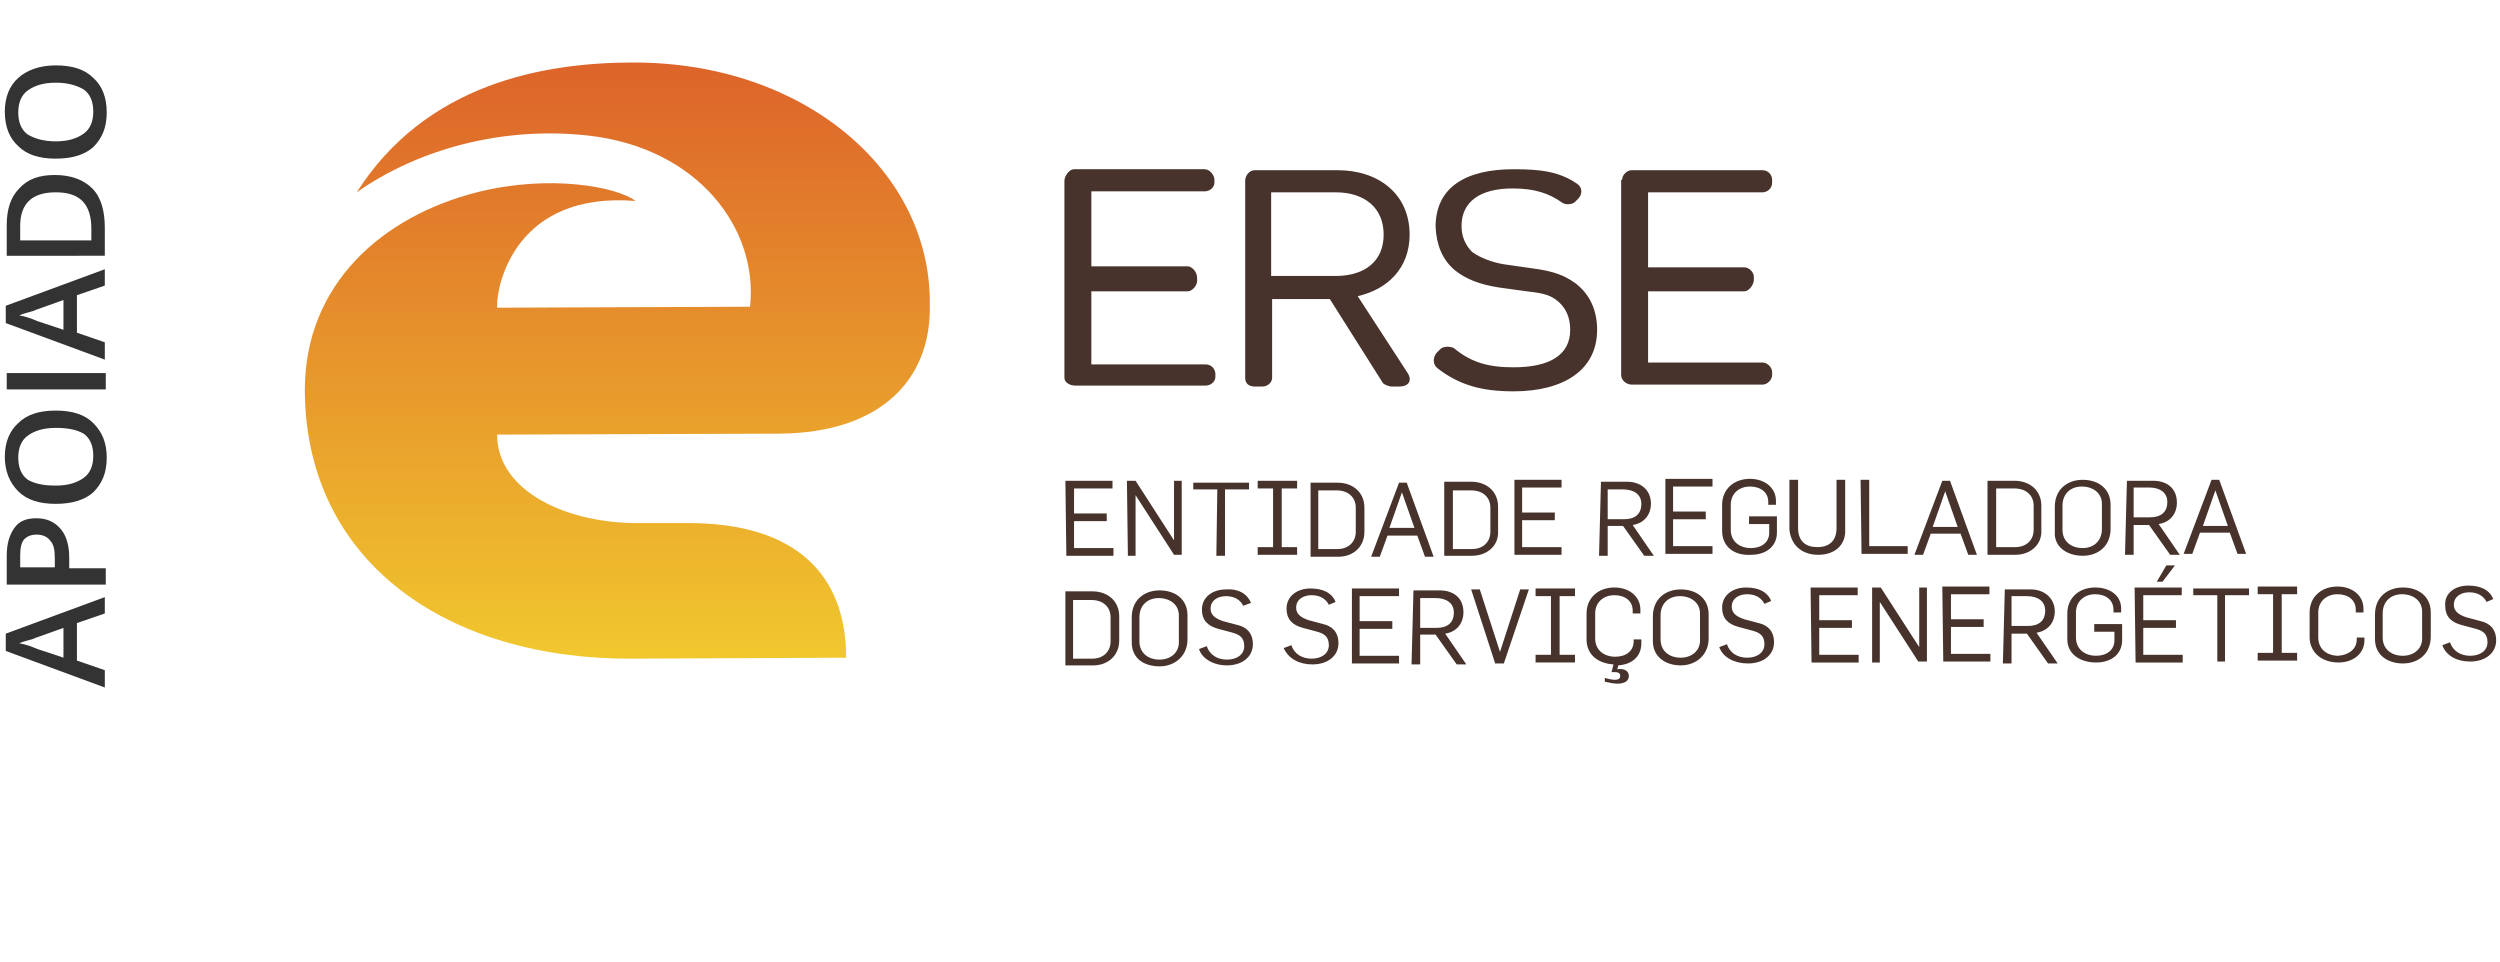 <?xml version="1.0" encoding="utf-8"?>
<!-- Generator: Adobe Illustrator 14.0.0, SVG Export Plug-In  -->
<!DOCTYPE svg PUBLIC "-//W3C//DTD SVG 1.1//EN" "http://www.w3.org/Graphics/SVG/1.1/DTD/svg11.dtd">
<svg version="1.1"
	 xmlns="http://www.w3.org/2000/svg" xmlns:xlink="http://www.w3.org/1999/xlink" xmlns:a="http://ns.adobe.com/AdobeSVGViewerExtensions/3.0/"
	 x="0px" y="0px" width="260px" height="100px" viewBox="-0.5 -6.5 260 100" enable-background="new -0.5 -6.5 260 100"
	 xml:space="preserve">
<defs>
</defs>
<path fill-rule="evenodd" clip-rule="evenodd" fill="#48332C" d="M110.2,12.3c0-0.5,0.5-1.2,1-1.2h13.6c0.5,0,1,0.6,1,1.1l0,0.3
	c0,0.5-0.5,0.9-1,0.9H113v7.8h10c0.5,0,1,0.6,1,1.2v0.3c0,0.5-0.5,1.1-1,1.1h-10v7.6l11.9,0c0.6,0,1,0.5,1,1v0.3
	c0,0.5-0.5,0.9-1,0.9h-13.6c-0.5,0-1.1-0.3-1.1-0.8V12.3 M140.7,24.3l5.2,8c0.5,0.8,0.1,1.4-0.9,1.4h-0.8c-0.2,0-0.8-0.2-0.9-0.4
	l-5.5-8.7l-6,0v8.2c0,0.5-0.5,0.9-1,0.9H130c-0.6,0-1-0.3-1-0.9V12.3c0-0.5,0.4-1.1,1-1.1h8.6c4.3,0,7.5,2.5,7.5,6.7
	C146.1,21.4,143.8,23.6,140.7,24.3 M131.7,13.5v8.7l6.7,0c3,0,5-1.5,5-4.3c0-2.8-2-4.4-5-4.4H131.7z M149,31.8
	c-0.5-0.4-0.5-1.1-0.1-1.6l0.4-0.4c0.3-0.3,1-0.3,1.4-0.1c1.8,1.5,3.6,2,6.2,2c3.8,0,5.9-1.3,5.9-3.9c0-1.2-0.4-2.2-1.2-2.9
	c-0.8-0.7-1.5-0.9-3.3-1.1l-2.9-0.4c-2-0.3-3.5-0.9-4.6-1.8c-1.3-1.1-1.9-2.6-2-4.5c0-4.1,3.1-6,8.1-6c2.7,0,4.7,0.2,6.6,1.5
	c0.6,0.4,0.6,1.1,0.1,1.6l-0.3,0.3c-0.3,0.3-1,0.3-1.3,0.1c-1.4-1-2.9-1.5-5.2-1.5c-3.4,0-5.3,1.4-5.3,3.9c0,1.1,0.4,2,1.1,2.7
	c0.8,0.6,2.1,1.1,3.4,1.3l2.8,0.4c2.4,0.3,3.5,0.8,4.6,1.6c1.4,1.1,2.2,2.7,2.2,4.8c0,4.2-3.5,6.4-8.7,6.4
	C153.5,34.2,151.2,33.5,149,31.8 M168.2,12.2c0-0.5,0.5-1,1-1h13.6c0.5,0,1,0.4,1,1v0.3c0,0.6-0.5,1-1,1h-11.9v7.8h10
	c0.5,0,1,0.5,1,1v0.3c0,0.5-0.5,1.2-1,1.2h-10v7.4l11.9,0c0.5,0,1,0.5,1,1l0,0.3c0,0.5-0.5,1-1,1h-13.6c-0.5,0-1.1-0.4-1.1-1V12.2z
	 M111.1,62l0-6.1l1.9,0c1.2,0,2,0.7,2,1.8l0,2.5c0,1.1-0.8,1.8-1.9,1.8L111.1,62 M110.3,62.7l2.9,0c1.5,0,2.7-1,2.7-2.6l0-2.5
	c0-1.6-1.2-2.6-2.8-2.6l-2.8,0L110.3,62.7z M120.1,62.1c-1.2,0-2.1-0.7-2.1-1.9l0-2.5c0-1.3,0.9-2,2-2c1.2,0,2.1,0.7,2.1,1.8l0,2.6
	C122.2,61.4,121.2,62.1,120.1,62.1 M120.1,62.8c1.6,0,2.9-1.1,2.9-2.8l0-2.5c0-1.7-1.3-2.6-2.9-2.6c-1.6,0-2.9,1-2.9,2.8l0,2.6
	C117.2,62,118.5,62.8,120.1,62.8 M127.1,62.7c1.6,0,2.7-0.9,2.7-2.2c0-1.2-0.7-1.8-1.6-2l-1.5-0.4c-0.9-0.3-1.3-0.7-1.3-1.3
	c0-0.9,0.8-1.3,1.6-1.3c0.9,0,1.5,0.4,1.8,1l0.8-0.3c-0.4-1-1.4-1.5-2.6-1.4c-1.4,0-2.5,0.8-2.5,2.1c0,1.1,0.6,1.7,1.7,2l1.5,0.4
	c0.7,0.2,1.2,0.5,1.2,1.4c0,0.9-0.8,1.4-1.8,1.4c-1,0-1.8-0.5-2.1-1.4l-0.8,0.3C124.5,62,125.7,62.7,127.1,62.7 M136,62.6
	c1.6,0,2.7-0.9,2.7-2.2c0-1.2-0.7-1.8-1.6-2l-1.5-0.4c-0.9-0.3-1.3-0.7-1.3-1.3c0-0.9,0.8-1.3,1.6-1.3c0.9,0,1.5,0.4,1.8,1l0.7-0.3
	c-0.4-1-1.4-1.4-2.6-1.4c-1.4,0-2.5,0.8-2.5,2.1c0,1.1,0.6,1.7,1.7,2l1.5,0.4c0.7,0.2,1.2,0.5,1.2,1.4c0,0.9-0.8,1.4-1.8,1.4
	c-1,0-1.8-0.5-2.1-1.4l-0.8,0.3C133.5,62,134.6,62.6,136,62.6 M140.1,62.5l4.9,0l0-0.8l-4.1,0l0-2.8l3.4,0l0-0.8l-3.4,0l0-2.6l4.1,0
	l0-0.8l-4.9,0L140.1,62.5z M147.2,58.8l0-3.1l1.6,0c1.1,0,1.9,0.5,1.9,1.5c0,1.1-0.7,1.6-1.8,1.6L147.2,58.8 M146.3,62.6l0.9,0
	l0-3.1l1.6,0l2.2,3.1l1,0l-2.2-3.2c1.3-0.2,1.9-1.2,1.9-2.2c0-1.5-1-2.3-2.5-2.3l-2.7,0L146.3,62.6z M155,62.5l0.9,0l2.6-7.7l-0.9,0
	l-2.1,6.5h0l-2.1-6.5l-0.9,0L155,62.5z M159.2,55.5h1.6l0,6.1l-1.6,0v0.8l4.1,0l0-0.8l-1.6,0l0-6.1l1.6,0v-0.8l-4.1,0V55.5z
	 M167.7,64.6c0.8,0,1.2-0.3,1.2-0.8c0-0.6-0.6-0.8-1.2-0.7l0.1-0.4c1.4-0.1,2.4-0.9,2.4-2.3V60h-0.8v0.2c0,1-0.8,1.6-1.9,1.6
	c-1.2,0-2.1-0.7-2.1-1.9l0-2.6c0-1.2,0.9-1.9,2-1.9c1.1,0,1.9,0.6,1.9,1.6v0.3h0.8l0-0.4c0-1.4-1.2-2.3-2.7-2.3
	c-1.7,0-2.9,1.1-2.9,2.7l0,2.7c0,1.6,1.2,2.5,2.8,2.6l-0.2,0.8l0.3,0c0.4,0,0.6,0.1,0.6,0.4c0,0.3-0.2,0.4-0.6,0.4
	c-0.2,0-0.7-0.1-1-0.2v0.4C166.9,64.5,167.3,64.6,167.7,64.6 M174.3,61.9c-1.2,0-2.1-0.7-2.1-1.9l0-2.5c0-1.3,0.9-2,2-2
	c1.2,0,2.1,0.7,2.1,1.8l0,2.6C176.4,61.2,175.4,61.9,174.3,61.9 M174.3,62.7c1.6,0,2.9-1.1,2.9-2.8l0-2.5c0-1.7-1.3-2.6-2.9-2.6
	c-1.6,0-2.9,1-2.9,2.8l0,2.6C171.4,61.8,172.7,62.7,174.3,62.7 M181.3,62.5c1.6,0,2.7-0.9,2.7-2.2c0-1.2-0.7-1.8-1.6-2l-1.5-0.4
	c-0.9-0.3-1.3-0.7-1.3-1.3c0-0.9,0.8-1.3,1.6-1.3c0.9,0,1.5,0.4,1.8,1l0.7-0.3c-0.4-1-1.4-1.4-2.6-1.4c-1.4,0-2.5,0.8-2.5,2.1
	c0,1.1,0.6,1.7,1.7,2l1.5,0.4c0.7,0.2,1.2,0.5,1.2,1.4c0,0.9-0.8,1.4-1.8,1.4c-1,0-1.8-0.5-2.1-1.4l-0.8,0.3
	C178.7,61.9,179.9,62.5,181.3,62.5 M187.9,62.4l4.9,0l0-0.8l-4.1,0l0-2.8l3.4,0l0-0.8l-3.4,0l0-2.6l4,0v-0.8l-4.9,0L187.9,62.4z
	 M194.2,62.4l0.8,0l0-6.3h0l4,6.2l0.9,0l0-7.7l-0.8,0l0,6.2h0l-4-6.2h-0.9L194.2,62.4z M201.6,62.3l4.9,0l0-0.8l-4.1,0l0-2.8l3.4,0
	l0-0.8l-3.4,0l0-2.6l4,0l0-0.8l-4.9,0L201.6,62.3z M208.7,58.6l0-3.1h1.6c1.1,0,1.9,0.5,1.9,1.5c0,1.1-0.7,1.6-1.8,1.6L208.7,58.6
	 M207.8,62.5l0.9,0l0-3.1l1.6,0l2.2,3.1l1,0l-2.2-3.2c1.3-0.2,1.9-1.2,1.9-2.2c0-1.4-1.1-2.3-2.5-2.3l-2.7,0L207.8,62.5z
	 M217.5,62.4c1.6,0,2.7-0.9,2.7-2.3l0-1.7l-2.9,0l0,0.8l2.1,0l0,0.9c0,1-0.8,1.6-1.9,1.6c-1.2,0-2.1-0.7-2.1-1.9l0-2.6
	c0-1.2,0.9-1.9,2-1.9c1.1,0,1.9,0.6,1.9,1.6v0.3l0.8,0l0-0.4c0-1.4-1.2-2.2-2.7-2.2c-1.7,0-2.9,1.1-2.9,2.7l0,2.7
	C214.5,61.5,215.8,62.4,217.5,62.4 M223.8,54l0.6,0l1.3-1.7h-0.9L223.8,54z M221.6,62.4l4.9,0l0-0.8l-4.1,0l0-2.8l3.4,0l0-0.8
	l-3.4,0l0-2.6l4,0v-0.8l-4.9,0L221.6,62.4z M230.1,62.3l0.8,0l0-6.9l2.5,0l0-0.7l-5.8,0l0,0.7l2.5,0L230.1,62.3z M234.3,55.3l1.6,0
	l0,6.1l-1.6,0l0,0.8l4.1,0l0-0.8l-1.6,0l0-6.1h1.6l0-0.8l-4.1,0L234.3,55.3z M242.7,62.4c1.5,0,2.7-0.9,2.7-2.3v-0.3h-0.8v0.2
	c0,1-0.8,1.6-1.9,1.7c-1.2,0-2.1-0.7-2.1-1.9l0-2.6c0-1.2,0.9-1.9,2-1.9c1.1,0,1.9,0.6,1.9,1.6v0.3l0.8,0v-0.4
	c0-1.4-1.2-2.3-2.7-2.3c-1.7,0-2.9,1.1-2.9,2.7l0,2.7C239.8,61.5,241.1,62.4,242.7,62.4 M249.4,61.7c-1.2,0-2.1-0.7-2.1-1.9l0-2.5
	c0-1.3,0.9-2,2-2c1.2,0,2.1,0.7,2.1,1.8l0,2.6C251.5,61,250.5,61.7,249.4,61.7 M249.4,62.5c1.6,0,2.9-1,2.9-2.8l0-2.5
	c0-1.7-1.3-2.6-2.9-2.6c-1.6,0-2.9,1-2.9,2.8l0,2.6C246.5,61.6,247.8,62.5,249.4,62.5 M256.4,62.3c1.6,0,2.7-0.9,2.7-2.2
	c0-1.2-0.7-1.8-1.6-2l-1.5-0.4c-0.9-0.3-1.3-0.7-1.3-1.3c0-0.9,0.8-1.3,1.6-1.3c0.9,0,1.5,0.4,1.8,1l0.7-0.3c-0.4-1-1.4-1.4-2.6-1.4
	c-1.4,0-2.5,0.8-2.4,2.1c0,1.1,0.6,1.7,1.7,2l1.5,0.4c0.7,0.2,1.2,0.5,1.2,1.4c0,0.9-0.8,1.4-1.8,1.4c-1,0-1.8-0.5-2.1-1.4l-0.8,0.3
	C253.9,61.7,255,62.3,256.4,62.3 M110.4,51.3l4.9,0l0-0.8l-4.1,0l0-2.8l3.4,0v-0.8l-3.4,0l0-2.6l4,0v-0.8l-4.9,0L110.4,51.3z
	 M116.8,51.3l0.8,0l0-6.3h0l4,6.2l0.8,0l0-7.7l-0.8,0l0,6.2h0l-4-6.2l-0.9,0L116.8,51.3z M126,51.3l0.9,0l0-6.9l2.5,0l0-0.7l-5.8,0
	l0,0.7l2.5,0L126,51.3z M130.3,44.3l1.6,0l0,6.1l-1.6,0l0,0.8l4.1,0l0-0.8l-1.6,0l0-6.1l1.6,0v-0.8l-4.1,0L130.3,44.3z M136.6,50.6
	l0-6.1l1.9,0c1.2,0,2,0.7,2,1.8l0,2.5c0,1.1-0.8,1.8-1.9,1.8L136.6,50.6 M135.8,51.4l2.9,0c1.5,0,2.7-1,2.7-2.6l0-2.5
	c0-1.6-1.2-2.6-2.8-2.6l-2.8,0L135.8,51.4z M144,48.4l1.3-3.7h0l1.3,3.7L144,48.4z M142.1,51.4l0.9,0l0.8-2.2l3.1,0l0.8,2.2l0.9,0
	l-2.8-7.7l-0.8,0L142.1,51.4z M150.6,50.6l0-6.1h1.9c1.2,0,2,0.7,2,1.8l0,2.5c0,1.1-0.8,1.8-1.9,1.8L150.6,50.6 M149.7,51.3l2.9,0
	c1.5,0,2.8-1,2.7-2.6l0-2.5c0-1.6-1.2-2.6-2.8-2.6l-2.8,0L149.7,51.3z M157,51.2l4.9,0l0-0.8l-4.1,0l0-2.8l3.4,0l0-0.8l-3.4,0l0-2.6
	l4.1,0l0-0.8l-4.9,0L157,51.2z M166.7,47.5l0-3.1l1.6,0c1.1,0,1.9,0.5,1.9,1.5c0,1.1-0.7,1.6-1.8,1.6L166.7,47.5 M165.8,51.3h0.9
	l0-3.1l1.6,0l2.2,3.1l1,0l-2.2-3.2c1.3-0.2,1.9-1.2,1.9-2.2c0-1.4-1-2.3-2.5-2.3l-2.7,0L165.8,51.3z M172.7,51.1l4.9,0l0-0.8l-4.1,0
	l0-2.8l3.4,0v-0.8l-3.4,0l0-2.6l4.1,0v-0.8l-4.9,0L172.7,51.1z M181.6,51.2c1.6,0,2.7-0.9,2.7-2.3l0-1.7l-2.9,0V48l2.1,0l0,0.9
	c0,1-0.8,1.6-1.9,1.6c-1.2,0-2.1-0.7-2.1-1.9l0-2.6c0-1.2,0.9-1.9,2-1.9c1.1,0,1.9,0.6,1.9,1.6l0,0.3h0.8v-0.4
	c0-1.4-1.2-2.3-2.7-2.3c-1.7,0-2.9,1.1-2.9,2.7l0,2.7C178.6,50.4,179.9,51.3,181.6,51.2 M188.6,51.2c1.7,0,2.9-1,2.8-2.7l0-5.1
	l-0.9,0l0,5c0,1.3-0.7,2-2,2c-1.2,0-2-0.6-2-2l0-5l-0.9,0l0,5.2C185.8,50.4,187.1,51.2,188.6,51.2 M193.1,51.1l4.8,0v-0.8l-4,0
	l0-6.9h-0.9L193.1,51.1z M200.5,48.3l1.3-3.7h0l1.3,3.7L200.5,48.3z M198.6,51.2l0.9,0l0.8-2.2l3.1,0l0.8,2.2l0.9,0l-2.8-7.7l-0.8,0
	L198.6,51.2z M207.1,50.4l0-6.1l1.9,0c1.2,0,2,0.7,2,1.8l0,2.5c0,1.1-0.8,1.8-1.9,1.8L207.1,50.4 M206.2,51.2l2.9,0
	c1.5,0,2.8-1,2.7-2.6l0-2.5c0-1.6-1.2-2.6-2.8-2.6l-2.8,0L206.2,51.2z M216.1,50.5c-1.2,0-2.1-0.7-2.1-1.9l0-2.5c0-1.3,0.9-2,2-2
	c1.2,0,2.1,0.7,2.1,1.8l0,2.6C218.1,49.8,217.2,50.5,216.1,50.5 M216.1,51.3c1.6,0,2.9-1,2.9-2.8l0-2.5c0-1.7-1.3-2.6-2.9-2.6
	c-1.6,0-2.9,1-2.9,2.8l0,2.6C213.1,50.4,214.5,51.3,216.1,51.3 M221.4,47.3l0-3.1l1.6,0c1.1,0,1.9,0.5,1.9,1.5
	c0,1.1-0.7,1.6-1.8,1.6L221.4,47.3 M220.5,51.2l0.9,0l0-3.1l1.6,0l2.2,3.1h1l-2.2-3.2c1.3-0.2,1.9-1.2,1.9-2.2c0-1.5-1-2.3-2.5-2.3
	l-2.7,0L220.5,51.2z M228.6,48.2l1.3-3.7h0l1.3,3.7L228.6,48.2z M226.6,51.1l0.9,0l0.8-2.2l3.1,0l0.8,2.2l0.9,0l-2.8-7.7l-0.8,0
	L226.6,51.1z"/>
<linearGradient id="SVGID_1_" gradientUnits="userSpaceOnUse" x1="63.72" y1="0.396" x2="63.72" y2="62.339">
	<stop  offset="0" style="stop-color:#DD642A"/>
	<stop  offset="1" style="stop-color:#F1C82E"/>
	<a:midPointStop  offset="0" style="stop-color:#DD642A"/>
	<a:midPointStop  offset="0.5" style="stop-color:#DD642A"/>
	<a:midPointStop  offset="1" style="stop-color:#F1C82E"/>
</linearGradient>
<path fill="url(#SVGID_1_)" d="M65.6,14.4C53.2,13.4,51.2,23,51.2,25.2v0.3l26.3-0.1c0.9-8-5.3-16.5-16.8-17.8
	c-8.9-1-17.7,1.4-24.1,5.9C43.8,2.2,56,0,65.4,0c17.8,0,30.8,11.3,30.8,24.9l0,0.7c0,7.4-5.1,12.9-15.6,13l-29.4,0.1
	c0,5.9,7.3,9.3,14.9,9.2l5,0c11.2,0,16.4,5.4,16.4,14l-22.3,0.1c-19,0.1-33.9-9.9-34-27.9c0-11.1,8.1-18.1,17.9-20.6
	C56.6,11.6,63.6,12.9,65.6,14.4"/>
<path fill="#333333" d="M10.4,57.3l-2.9,1v3.9l2.9,1v1.8L0.1,61.2v-1.8l10.3-3.8V57.3z M6.1,58.8l-2.8,1c-0.2,0.1-0.5,0.2-0.9,0.3
	c-0.4,0.1-0.7,0.2-0.9,0.3c0.6,0.1,1.2,0.3,1.9,0.6l2.7,0.9V58.8z"/>
<path fill="#333333" d="M3.3,47.4c1.1,0,1.9,0.4,2.5,1.1c0.6,0.7,0.9,1.7,0.9,3v1.1h3.8v1.7H0.2v-3c0-1.3,0.3-2.2,0.8-2.9
	C1.5,47.7,2.2,47.4,3.3,47.4z M5.2,52.5v-0.9c0-0.9-0.1-1.5-0.5-1.9c-0.3-0.4-0.8-0.6-1.4-0.6c-0.6,0-1,0.2-1.3,0.5
	c-0.3,0.4-0.4,0.9-0.4,1.7v1.2H5.2z"/>
<path fill="#333333" d="M5.3,36.2c1.7,0,3,0.4,3.9,1.3s1.4,2,1.4,3.6c0,1.6-0.5,2.7-1.4,3.6c-0.9,0.8-2.2,1.2-3.9,1.2
	s-3-0.4-3.9-1.3C0.5,43.7,0,42.5,0,41c0-1.5,0.5-2.7,1.4-3.5C2.3,36.6,3.6,36.2,5.3,36.2z M5.3,44c1.3,0,2.2-0.3,2.9-0.8
	s1-1.3,1-2.3c0-1-0.3-1.8-1-2.3C7.5,38.2,6.6,38,5.3,38c-1.3,0-2.2,0.3-2.9,0.8c-0.7,0.5-1,1.3-1,2.3c0,1,0.3,1.8,1,2.3
	C3.1,43.8,4,44,5.3,44z"/>
<path fill="#333333" d="M10.4,34H0.2v-1.7h10.3V34z"/>
<path fill="#333333" d="M10.4,23.2l-2.9,1v3.9l2.9,1v1.8L0.1,27.1v-1.8l10.3-3.8V23.2z M6.1,24.7l-2.8,1c-0.2,0.1-0.5,0.2-0.9,0.3
	s-0.7,0.2-0.9,0.3c0.6,0.1,1.2,0.3,1.9,0.6l2.7,0.9V24.7z"/>
<path fill="#333333" d="M5.2,11.7c1.7,0,3,0.5,3.9,1.4c0.9,0.9,1.3,2.3,1.3,4.1v2.9H0.2v-3.2c0-1.6,0.4-2.9,1.3-3.8
	C2.4,12.1,3.6,11.7,5.2,11.7z M5.3,13.5c-2.5,0-3.7,1.2-3.7,3.5v1.5H9v-1.2C9,14.7,7.8,13.5,5.3,13.5z"/>
<path fill="#333333" d="M5.3,0.3c1.7,0,3,0.4,3.9,1.3c0.9,0.8,1.4,2,1.4,3.6c0,1.6-0.5,2.7-1.4,3.6C8.3,9.6,7,10,5.3,10
	s-3-0.4-3.9-1.3C0.5,7.9,0,6.7,0,5.1c0-1.5,0.5-2.7,1.4-3.5C2.3,0.8,3.6,0.3,5.3,0.3z M5.3,8.2c1.3,0,2.2-0.3,2.9-0.8s1-1.3,1-2.3
	c0-1-0.3-1.8-1-2.3C7.5,2.4,6.6,2.1,5.3,2.1C4,2.1,3.1,2.4,2.4,2.9c-0.7,0.5-1,1.3-1,2.3c0,1,0.3,1.8,1,2.3C3.1,7.9,4,8.2,5.3,8.2z"
	/>
</svg>

